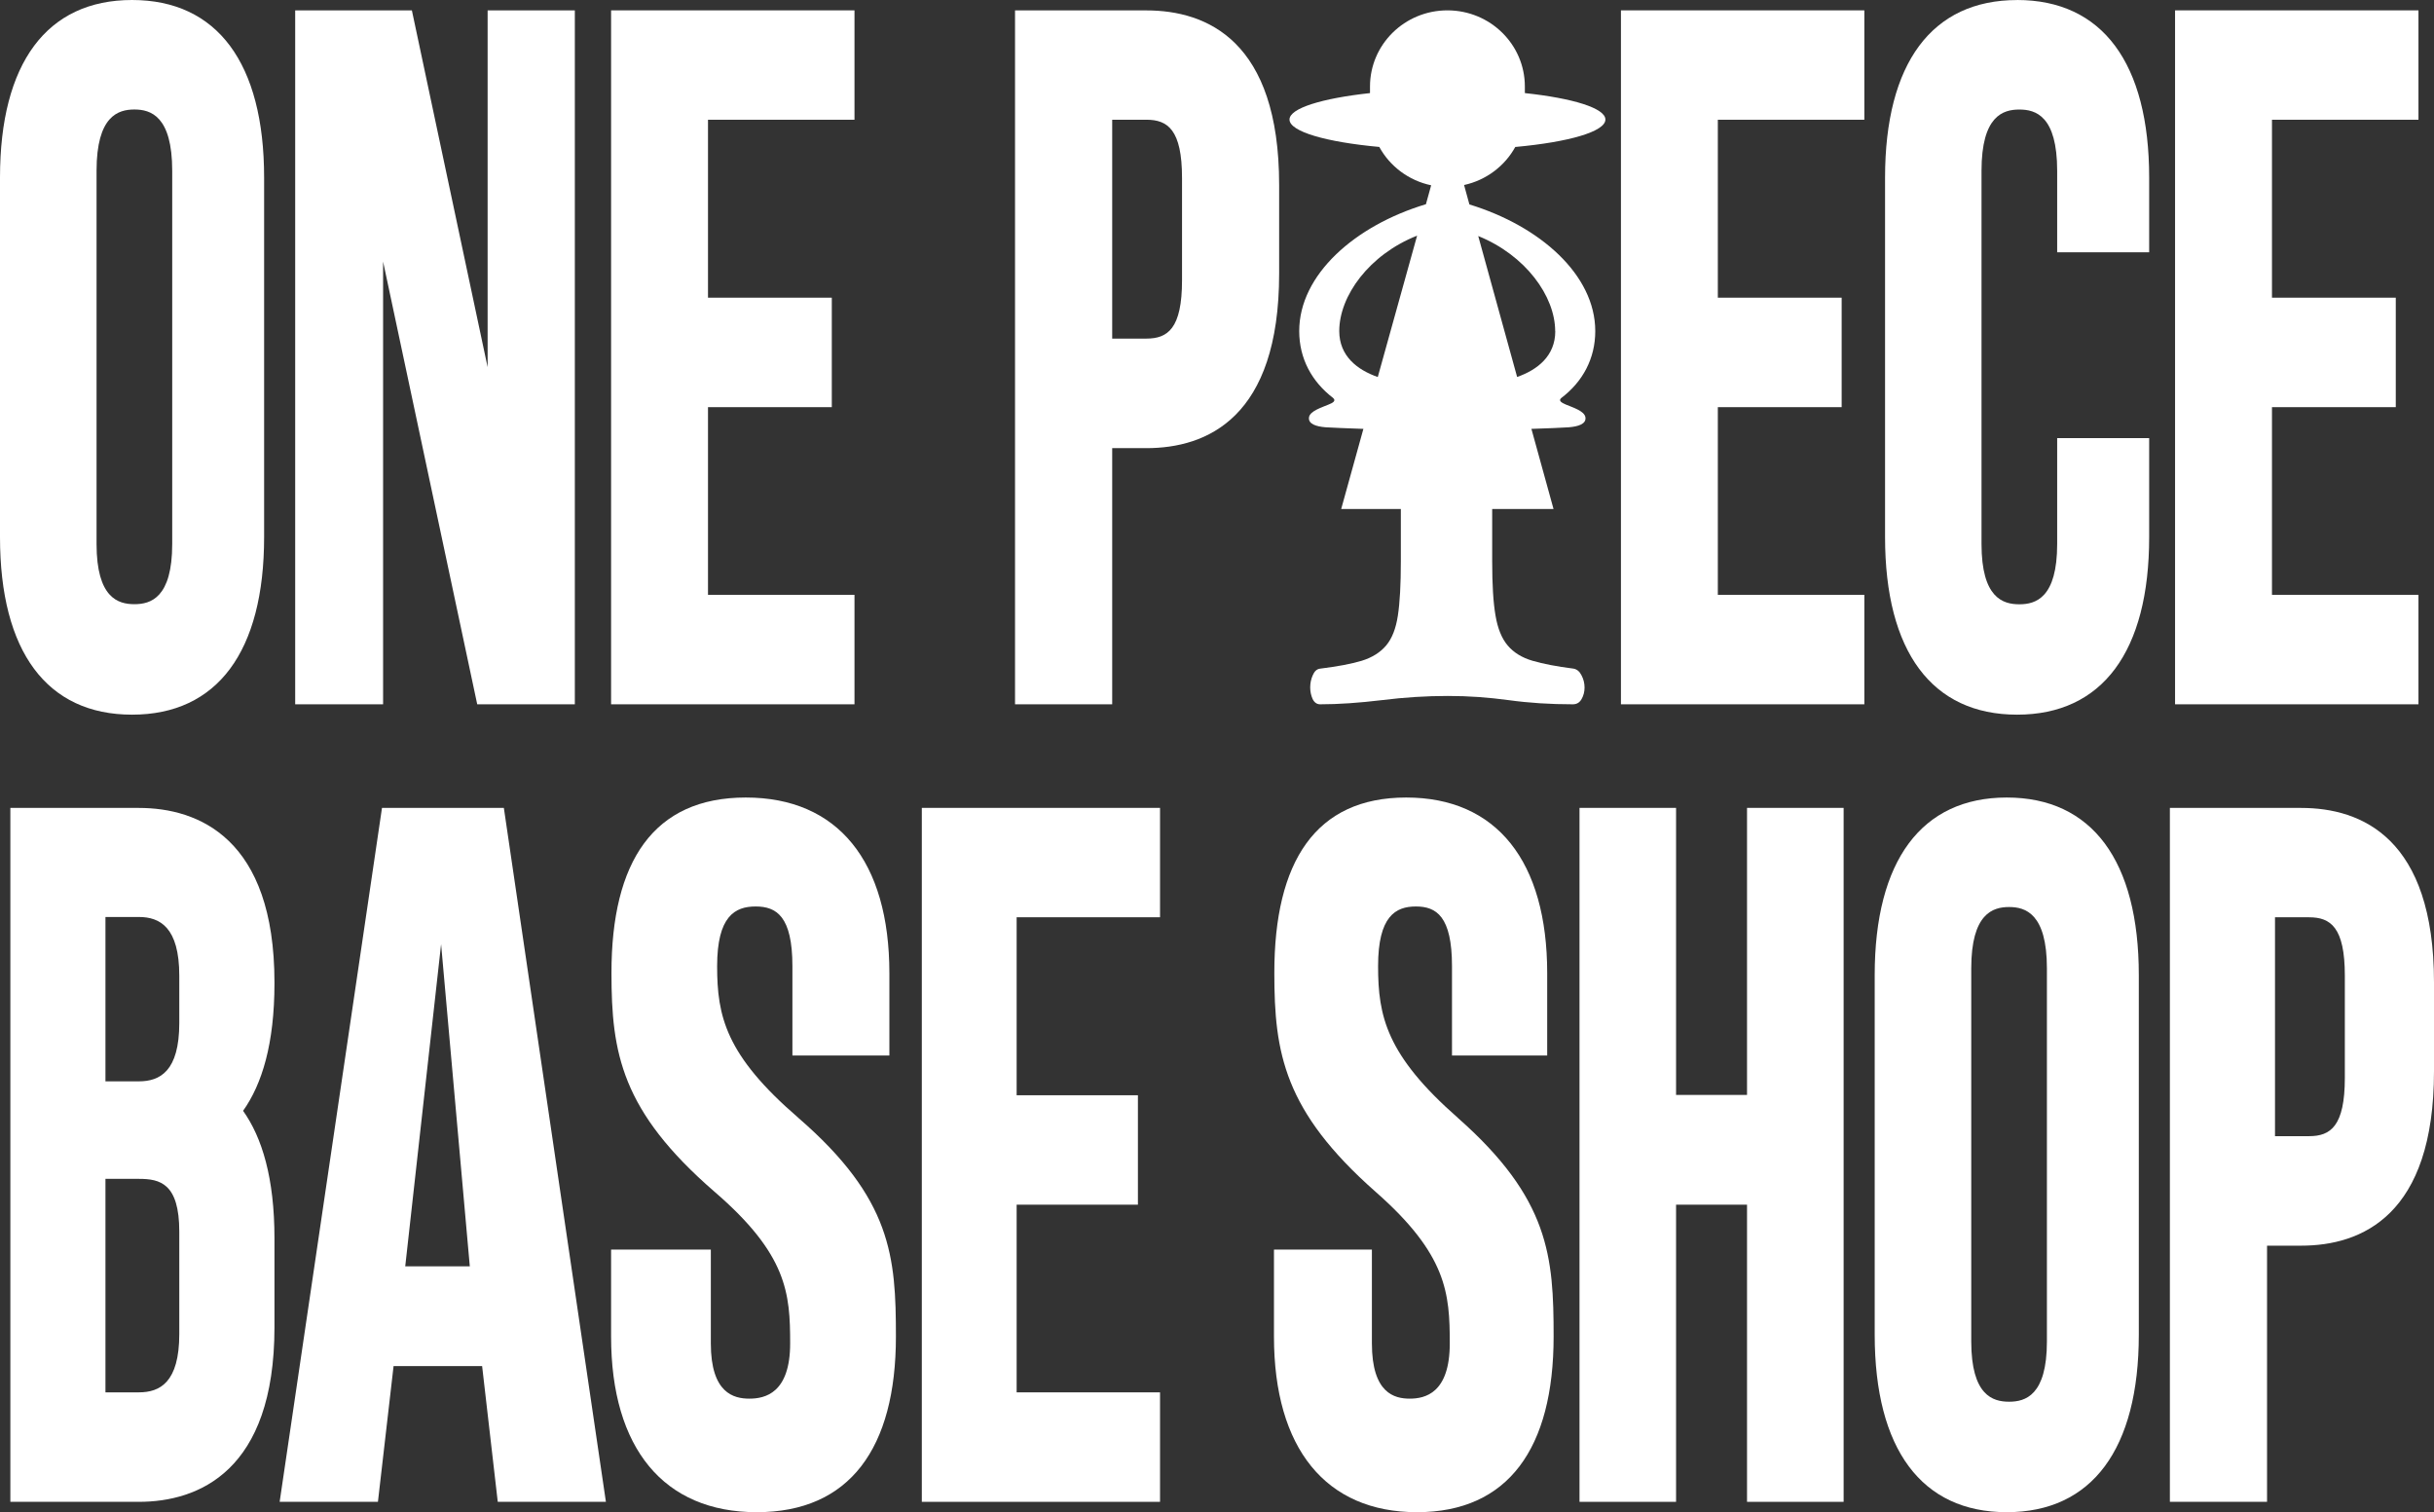 <svg width="470" height="292" viewBox="0 0 470 292" fill="none" xmlns="http://www.w3.org/2000/svg">
<rect x="0" y="0" width="470" height="292" fill="#333333" stroke="none"/>
<path d="M94.159 70.901L79.532 2H57V136H73.975V50.513L92.151 136H111V2H94.159V70.901Z" fill="white"/>
<path d="M118 136H165V114.861H136.713V78.621H160.619V57.482H136.713V23.121H165V2H118V136Z" fill="white"/>
<path d="M221.351 2H196V136H214.762V86.536H221.351C233.055 86.536 247 80.686 247 52.833V35.712C247 7.85 233.046 2.009 221.351 2.009V2ZM228.247 54.12C228.247 63.468 225.481 65.382 221.351 65.382H214.762V23.118H221.351C225.481 23.118 228.247 25.032 228.247 34.38V54.13V54.12Z" fill="white"/>
<path d="M313 136H360V114.861H331.71V78.621H355.62V57.482H331.71V23.121H360V2H313V136Z" fill="white"/>
<path d="M389.5 0.009C373.048 0.009 364 12.2 364 34.301V103.708C364 125.817 373.048 138 389.5 138C405.952 138 415 125.809 415 103.708V84.606H397.236V105.042C397.236 115.47 393.076 116.687 389.931 116.687C386.786 116.687 382.626 115.488 382.626 105.042V32.985C382.626 22.369 386.786 21.152 389.931 21.152C393.076 21.152 397.236 22.369 397.236 32.985V48.712H415V34.31C415 12.182 405.952 0 389.5 0V0.009Z" fill="white"/>
<path d="M25.5 0C9.048 0 0 12.192 0 34.294V103.706C0 125.835 9.057 138 25.5 138C41.943 138 51 125.835 51 103.706V34.294C51 12.183 41.943 0 25.5 0ZM33.254 105.04C33.254 115.468 29.076 116.668 25.949 116.668C22.822 116.668 18.644 115.468 18.644 105.04V32.978C18.644 22.388 22.822 21.144 25.949 21.144C29.076 21.144 33.254 22.379 33.254 32.978V105.04Z" fill="white"/>
<path d="M420 136H467V114.861H438.713V78.621H462.619V57.482H438.713V23.121H467V2H420V136Z" fill="white"/>
<path d="M294.447 17.977V16.705C294.447 8.582 287.754 2 279.495 2C271.236 2 264.544 8.582 264.544 16.705V17.977C255.256 18.988 249 20.905 249 23.081C249 25.41 256.075 27.433 266.338 28.374C268.377 32.108 272.02 34.866 276.354 35.78L275.343 39.434C261.63 43.562 250.876 53.037 250.876 63.936C250.876 69.228 253.298 73.688 257.414 76.841C258.079 77.423 257.295 77.817 256.558 78.112C255.338 78.641 252.916 79.348 252.761 80.611C252.606 81.865 254.117 82.357 255.984 82.509C257.013 82.581 260.41 82.715 263.269 82.814L258.98 98.289H270.499V108.417C270.499 112.886 270.308 116.37 269.925 118.868C269.543 121.385 268.796 123.292 267.658 124.645C266.511 125.997 264.944 126.973 262.95 127.591C260.947 128.191 258.279 128.701 254.919 129.113C254.19 129.203 253.79 129.695 253.471 130.43C253.143 131.182 252.997 131.952 252.997 132.758C252.997 133.564 253.17 134.316 253.471 134.988C253.799 135.66 254.29 136 254.919 136C258.488 136 262.449 135.722 266.838 135.194C271.209 134.648 275.462 134.388 279.559 134.388C283.657 134.388 287.363 134.666 291.306 135.194C295.249 135.74 299.373 136 303.708 136C304.473 136 305.019 135.66 305.402 134.988C305.784 134.316 305.975 133.564 305.975 132.758C305.975 131.952 305.784 131.164 305.402 130.43C305.019 129.677 304.546 129.248 303.854 129.113C300.612 128.701 297.962 128.191 295.922 127.591C293.864 126.991 292.28 125.997 291.133 124.645C289.985 123.292 289.202 121.358 288.783 118.868C288.346 116.37 288.137 112.886 288.137 108.417V98.289H299.984L295.713 82.814C298.554 82.724 301.914 82.59 302.925 82.509C304.773 82.357 306.303 81.873 306.148 80.611C305.993 79.339 303.571 78.641 302.351 78.112C301.623 77.79 300.821 77.396 301.495 76.841C305.629 73.706 308.042 69.228 308.042 63.936C308.042 53.073 297.379 43.643 283.739 39.478L282.71 35.726C286.999 34.786 290.586 32.045 292.608 28.356L292.663 28.374C302.925 27.433 310 25.41 310 23.081C310 20.887 303.726 18.971 294.456 17.977H294.447ZM266.046 72.802C262.067 71.413 258.616 68.736 258.607 63.936C258.607 57.13 264.389 49.159 273.64 45.505L266.046 72.802ZM300.302 63.954H300.32C300.32 68.718 296.906 71.404 292.954 72.793L285.442 45.577C294.575 49.276 300.302 57.192 300.302 63.963V63.954Z" fill="white"/>
<path d="M178 290H224V268.861H196.31V232.621H219.729V211.491H196.31V177.121H224V156H178V290Z" fill="white"/>
<path d="M73.762 156L54 290H72.978L75.998 263.787H93.096L96.116 290H117L97.292 156H73.762ZM78.252 244.522L85.175 182.32L90.717 244.522H78.252Z" fill="white"/>
<path d="M154.176 215.861C140.094 203.73 138.477 196.21 138.477 186.569C138.477 176.927 141.902 175.038 145.918 175.038C149.933 175.038 153.013 176.936 153.013 186.569V203.82H171.737V187.92C171.737 166.336 161.807 154 144.01 154C126.213 154 118.055 166.336 118.073 187.902C118.073 203.318 119.962 214.509 137.96 230.113C152.041 242.243 152.577 249.763 152.577 259.405C152.577 269.046 147.689 270.076 144.701 270.076C141.712 270.076 137.26 269.046 137.26 259.405V241.294H118V258.08C118 279.664 128.184 292 146.127 292C164.07 292 173 279.664 173 258.08C173 242.664 172.182 231.473 154.176 215.87V215.861Z" fill="white"/>
<path d="M26.814 156H2V290H26.823C38.283 290 53 284.129 53 256.276V239.146C53 227.448 50.593 219.635 46.938 214.497C50.593 209.36 53 201.547 53 189.849V189.733C53 161.853 38.283 156.009 26.823 156.009L26.814 156ZM34.62 257.592C34.62 266.945 30.876 268.86 26.814 268.86H20.363V227.636H26.814C30.876 227.636 34.62 228.477 34.62 237.83V257.592ZM34.62 197.537C34.62 206.872 30.876 208.805 26.814 208.805H20.363V177.068H26.814C30.876 177.068 34.62 179.055 34.62 188.408V197.537Z" fill="white"/>
<path d="M281.518 215.861C267.693 203.73 266.105 196.21 266.105 186.569C266.105 176.927 269.468 175.038 273.41 175.038C277.353 175.038 280.377 176.936 280.377 186.569V203.82H298.76V187.92C298.76 166.336 289.011 154 271.537 154C254.063 154 246.054 166.336 246.071 187.902C246.071 203.318 247.927 214.509 265.597 230.113C279.422 242.243 279.948 249.763 279.948 259.405C279.948 269.046 275.15 270.076 272.215 270.076C269.28 270.076 264.91 269.046 264.91 259.405V241.294H246V258.08C246 279.664 255.999 292 273.615 292C291.232 292 300 279.664 300 258.08C300 242.664 299.197 231.473 281.518 215.87V215.861Z" fill="white"/>
<path d="M337.347 211.428H323.644V156H305V290H323.644V232.621H337.347V290H356V156H337.347V211.428Z" fill="white"/>
<path d="M444.351 156H419V290H437.762V240.536H444.351C456.055 240.536 470 234.686 470 206.833V189.712C470 161.85 456.046 156.009 444.351 156.009V156ZM452.783 208.13C452.783 217.477 450.018 219.391 445.887 219.391H439.299V177.127H445.887C450.018 177.127 452.783 179.041 452.783 188.389V208.139V208.13Z" fill="white"/>
<path d="M387.5 154C371.048 154 362 166.192 362 188.294V257.706C362 279.835 371.057 292 387.5 292C403.943 292 413 279.835 413 257.706V188.294C413 166.183 403.943 154 387.5 154ZM395.254 259.04C395.254 269.469 391.076 270.668 387.949 270.668C384.822 270.668 380.644 269.469 380.644 259.04V186.978C380.644 176.388 384.822 175.144 387.949 175.144C391.076 175.144 395.254 176.379 395.254 186.978V259.04Z" fill="white"/>
</svg>
